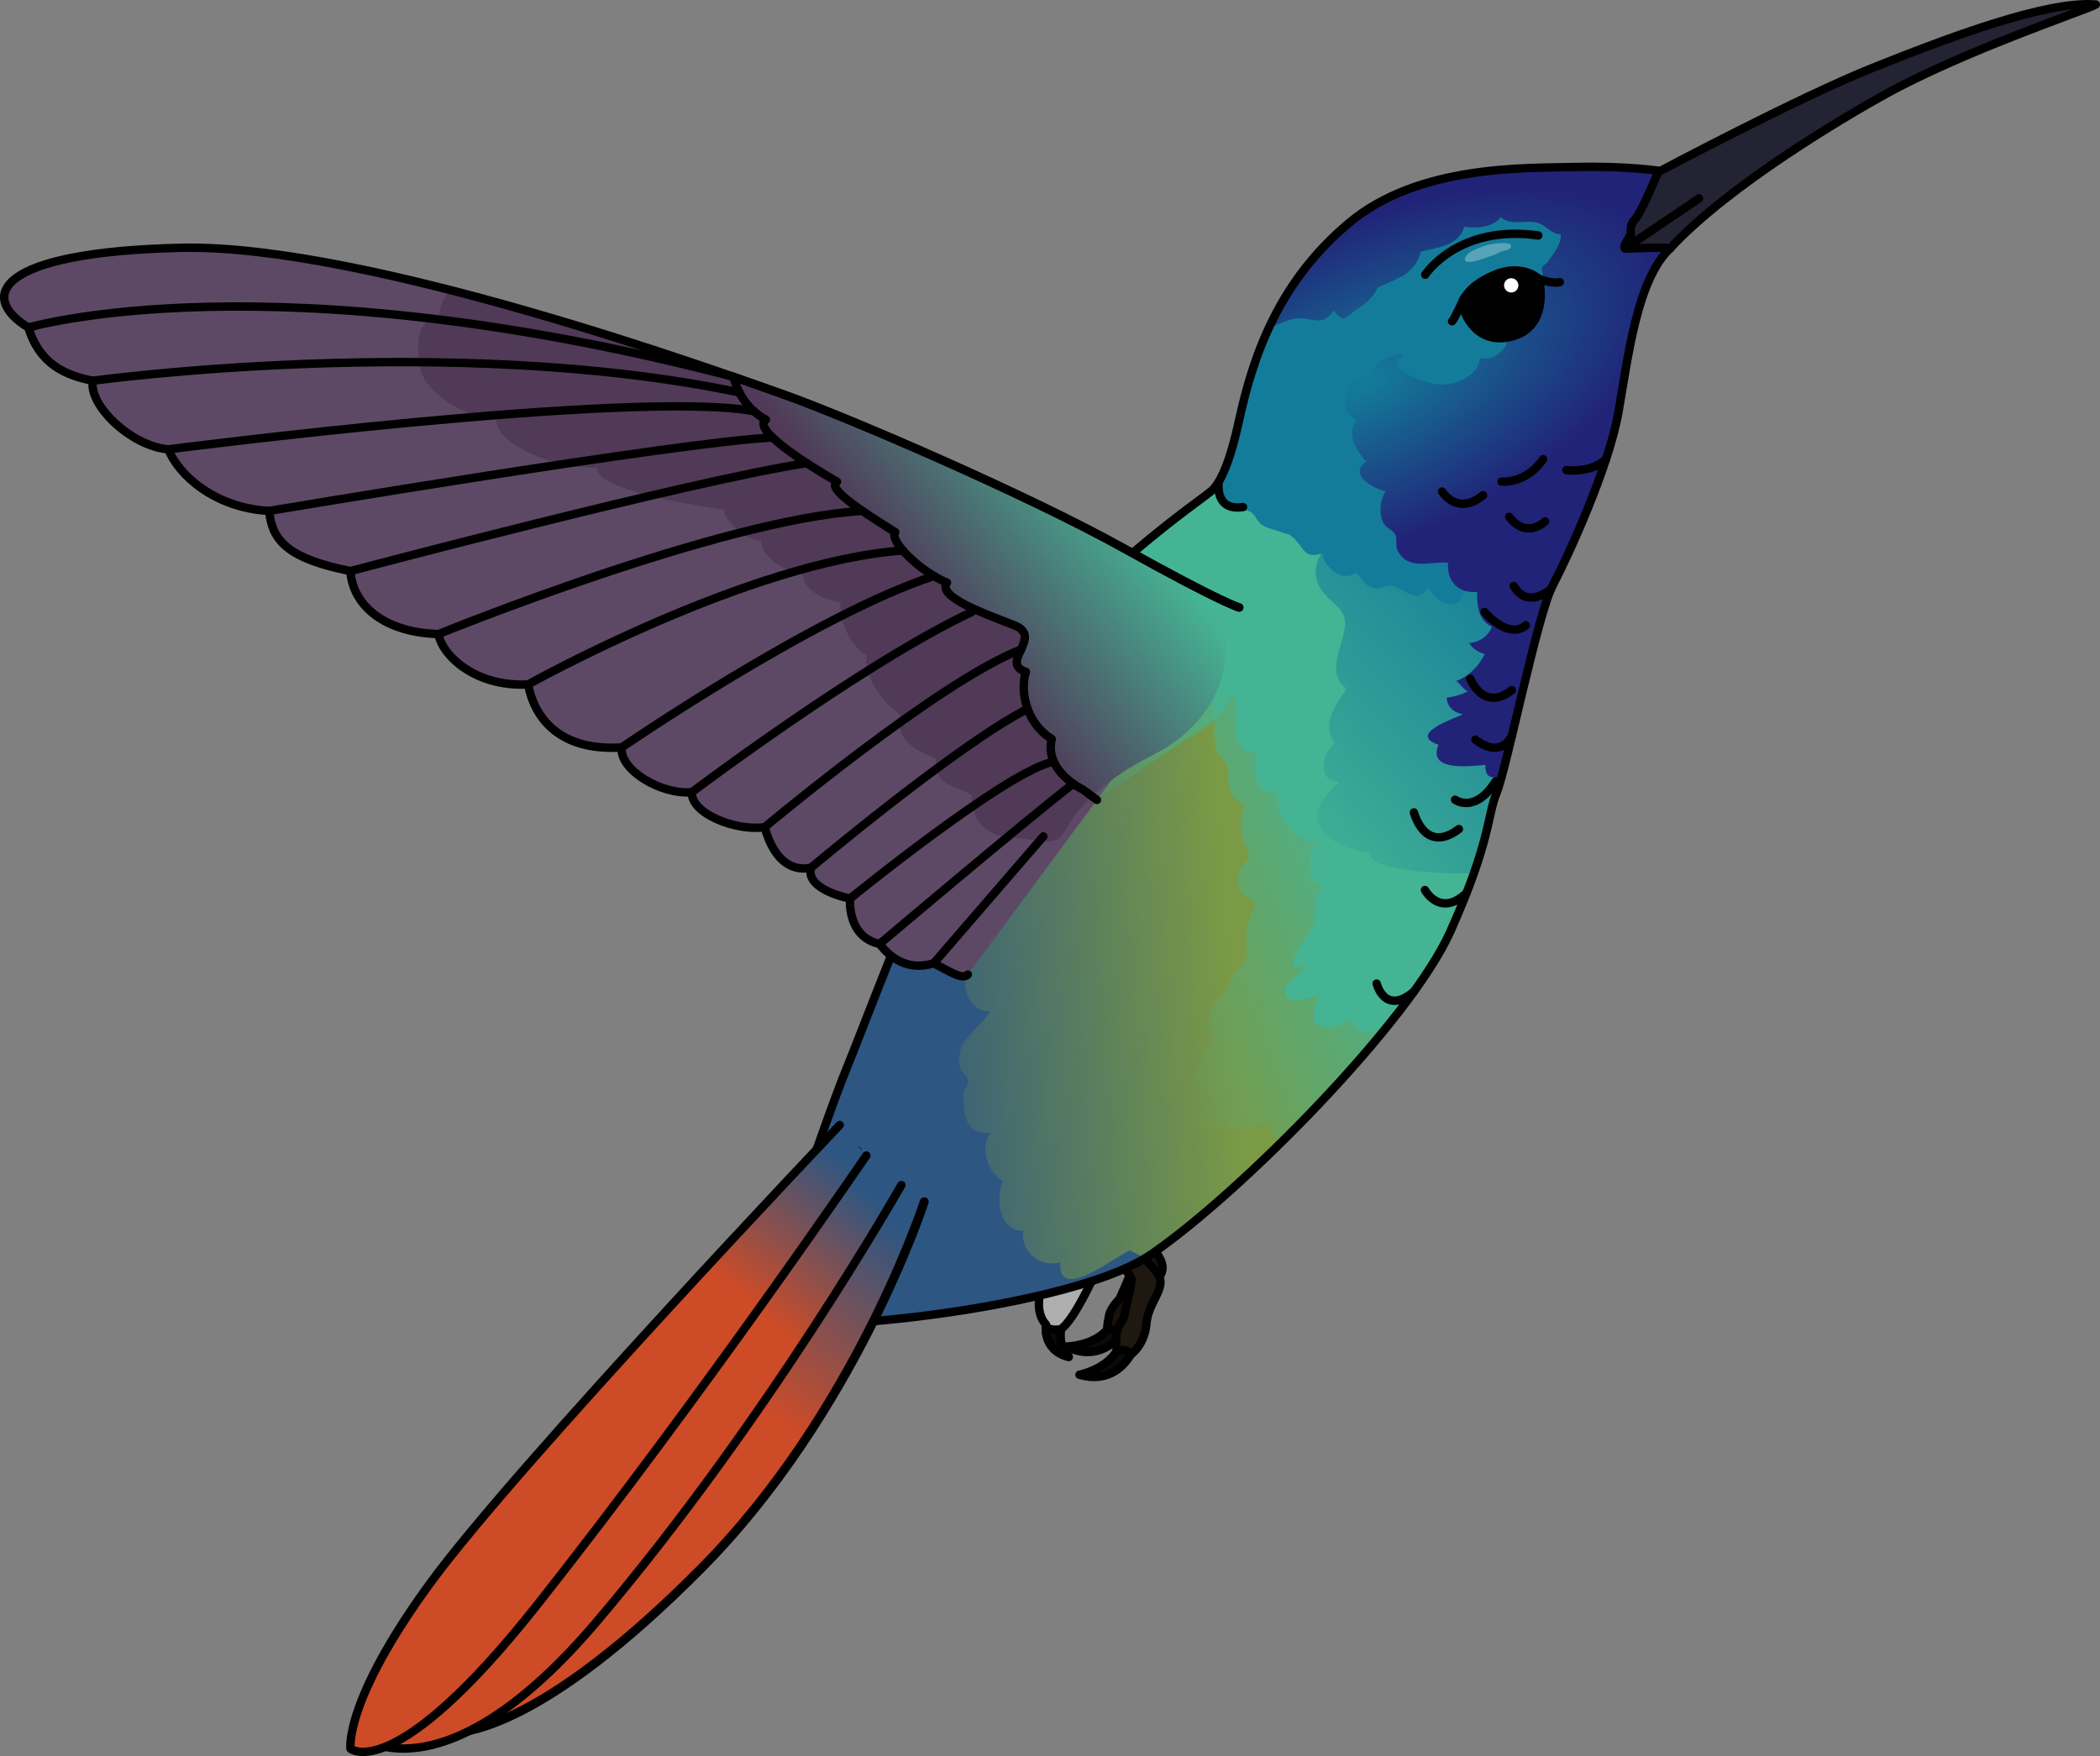<?xml version="1.0" encoding="utf-8"?>
<!-- Generator: Adobe Illustrator 16.0.0, SVG Export Plug-In . SVG Version: 6.00 Build 0)  -->
<!DOCTYPE svg PUBLIC "-//W3C//DTD SVG 1.1//EN" "http://www.w3.org/Graphics/SVG/1.1/DTD/svg11.dtd">
<svg version="1.1" id="Layer_1" xmlns="http://www.w3.org/2000/svg" xmlns:xlink="http://www.w3.org/1999/xlink" x="0px" y="0px"
	 width="250.031px" height="209.133px" viewBox="0 0 250.031 209.133" enable-background="new 0 0 250.031 209.133"
	 xml:space="preserve">
<rect x="0" y="0" width="250.031" height="209.133" fill="#808080" stroke="none"/>
<g>
	<g>
		<path fill="#171109" d="M134.822,144.979c0,0-2.28,0.964-1.666,2.045c0.614,1.082,2.032,2.635,1.905,3.34
			c-0.129,0.706-1.752,4.297-1.752,4.297s-1.09,1.098-1.246,1.959c-0.156,0.862-0.584,2.324,0.421,2.587s2.82-1.269,3.354-3.317
			c0.533-2.049,2.107-3.139,2.506-4.442c0.398-1.305-1.023-2.474-1.221-3.35C136.927,147.222,134.822,144.979,134.822,144.979z"/>
		<path fill="none" stroke="#000000" stroke-linecap="round" stroke-linejoin="round" stroke-miterlimit="10" d="M134.822,144.979
			c0,0-2.28,0.964-1.666,2.045c0.614,1.082,2.032,2.635,1.905,3.34c-0.129,0.706-1.752,4.297-1.752,4.297s-1.09,1.098-1.246,1.959
			c-0.156,0.862-0.584,2.324,0.421,2.587s2.82-1.269,3.354-3.317c0.533-2.049,2.107-3.139,2.506-4.442
			c0.398-1.305-1.023-2.474-1.221-3.35C136.927,147.222,134.822,144.979,134.822,144.979z"/>
		<path fill="#0A0A0A" stroke="#000000" stroke-linecap="round" stroke-linejoin="round" stroke-miterlimit="10" d="M131.852,158.3
			c0,0-1.264,1.856-4.912,2.066c2.858,1.428,5.075,0.296,6.471-1.306C133.062,158.258,131.852,158.3,131.852,158.3z"/>
		<path fill="#1E1810" d="M133.535,147.175c0,0-2.071,1.354-1.274,2.31s2.47,2.229,2.47,2.946s-0.956,4.54-0.956,4.54
			s-0.876,1.274-0.876,2.15s-0.159,2.391,0.876,2.47s2.549-1.751,2.708-3.862s1.514-3.465,1.673-4.819s-1.449-2.251-1.8-3.077
			S133.535,147.175,133.535,147.175z"/>
		<path fill="none" stroke="#000000" stroke-linecap="round" stroke-linejoin="round" stroke-miterlimit="10" d="M133.535,147.175
			c0,0-2.071,1.354-1.274,2.31s2.47,2.229,2.47,2.946s-0.956,4.54-0.956,4.54s-0.876,1.274-0.876,2.15s-0.159,2.391,0.876,2.47
			s2.549-1.751,2.708-3.862s1.514-3.465,1.673-4.819s-1.449-2.251-1.8-3.077S133.535,147.175,133.535,147.175z"/>
		<path fill="#0A0A0A" stroke="#000000" stroke-linecap="round" stroke-linejoin="round" stroke-miterlimit="10" d="M132.99,160.812
			c0,0-0.912,2.053-4.465,2.911c3.067,0.895,5.046-0.615,6.134-2.44C134.173,160.555,132.99,160.812,132.99,160.812z"/>
		<path fill="#0A0A0A" stroke="#000000" stroke-linecap="round" stroke-linejoin="round" stroke-miterlimit="10" d="
			M127.243,161.594c0,0-1.514-1.435-0.797-3.865c-0.557-0.917-1.911,0-1.911,0S124.058,160.801,127.243,161.594z"/>
		<path fill="none" stroke="#000000" stroke-linecap="round" stroke-linejoin="round" stroke-miterlimit="10" d="M127.243,161.594
			c0,0-1.514-1.435-0.797-3.865c-0.557-0.917-1.911,0-1.911,0S124.058,160.801,127.243,161.594z"/>
		<path fill="#AEAEAE" d="M130.175,152.108c0,0-2.267,5.045-3.857,6.192c-1.785,0.283-1.782-0.571-1.782-0.571
			s-1.883-1.644-0.025-5.621"/>
		<path fill="none" stroke="#000000" stroke-linecap="round" stroke-linejoin="round" stroke-miterlimit="10" d="M130.175,152.108
			c0,0-2.267,5.045-3.857,6.192c-1.785,0.283-1.782-0.571-1.782-0.571s-1.883-1.644-0.025-5.621"/>
		<path fill="#2D5682" d="M197.668,20.364c0,0-4.024-0.627-10.017-0.477c-5.992,0.149-18.727-0.301-27.041,6.666
			s-11.382,15.657-13.104,23.598c-1.723,7.939-3.371,8.314-3.745,8.688s-14.73,10.229-21.897,20.896s-18,39.999-21,47.333
			s-8.999,26.001-10.833,29.334s36.5,0.167,47-7s30.832-27.667,35.666-38.5s4.335-13.667,5.501-16.501
			c1.166-2.832,4.832-21.166,6.666-24.666s6.668-14,7.834-20.666c1.166-6.668,2.227-15.813,6.157-19.49
			C200.363,23.235,197.668,20.364,197.668,20.364z"/>
		<linearGradient id="SVGID_1_" gradientUnits="userSpaceOnUse" x1="103.956" y1="111.617" x2="145.974" y2="108.592">
			<stop  offset="0" style="stop-color:#7A9A45;stop-opacity:0"/>
			<stop  offset="1" style="stop-color:#7A9A45"/>
		</linearGradient>
		<path fill="url(#SVGID_1_)" d="M165.545,68.943c-6.03-4.057-15.218-4.28-21.673-1.03c-8.209,4.132-12.012,14.533-17.501,21.619
			c-1.704,2.199-19.622,21.336-9.504,20.956c-2.27,2.494-3.483,9.78,1.012,9.987c-1.463,2.322-4.165,3.327-3.622,6.518
			c0.111,0.651,0.917,1.116,0.979,1.657c0.095,0.823-0.619,1.139-0.592,1.69c0.108,2.209,0.205,4.961,3.282,4.524
			c-1.302,1.948-0.363,4.592,1.459,5.809c-0.867,2.063-0.47,5.921,2.438,5.907c-0.328,2.532,1.988,4.427,4.405,3.763
			c-0.319,4.928,6.588-0.766,8.303-1.433l1.809,0.931c0.24-0.146,0.475-0.291,0.691-0.439c10.5-7.167,30.832-27.667,35.666-38.5
			s4.335-13.667,5.501-16.501c0.157-0.382,0.36-1.052,0.599-1.922C177.111,83.328,174.037,74.656,165.545,68.943z"/>
		<linearGradient id="SVGID_2_" gradientUnits="userSpaceOnUse" x1="164.796" y1="99.578" x2="133.644" y2="111.7">
			<stop  offset="0" style="stop-color:#45B494"/>
			<stop  offset="1" style="stop-color:#45B494;stop-opacity:0"/>
		</linearGradient>
		<path fill="url(#SVGID_2_)" d="M173.444,109.185c-0.229-2.975-0.63-5.939-0.846-8.763c-0.57-7.477-2.033-14.063-7.281-19.747
			c-4.219-4.57-9.487-7.868-15.819-6.423c-1.972,0.449-5.729,1.372-6.773,3.396c-0.647,1.253,0.098,2.691,0.624,3.883
			c0.783,1.771,1.236,2.561,1.234,4.497c-0.001,1.16-0.186,2.565,0.419,3.615c0.355,0.616,0.801,0.813,0.989,1.418
			c0.546,1.749-0.249,3.918,2.097,4.689c-0.287,1.115-0.484,2.616-0.242,3.788c0.188,0.91,0.942,1.617,0.797,2.382
			c-0.199,1.045-1.329,1.455-1.251,2.859c0.077,1.39,0.832,2.276,2.117,2.643c-0.783,2.04-1.204,3.047-1.123,5.341
			c0.027,0.783,0.21,0.676,0.009,1.271c-0.286,0.843-1.354,1.616-1.811,2.42c-0.277,0.49-0.361,1.253-0.613,1.653
			c-0.373,0.591-1.147,0.991-1.532,1.681c-0.632,1.136-1.034,2.885,0.131,3.855c-1.145,1.566-2.021,3.021-2.635,4.676
			c-0.557,1.504-1.194,2.691,0.909,3.028c-1.803,1.309,0.053,1.449,1.126,1.441c-1.796,1.948,1.669,1.284,2.421,1.303
			c0.571,1.183,3.733-0.353,4.634-0.388c0.029,1.083,0.688,1.774,1.662,2.21c8.602-8.501,17.104-18.501,20.01-25.012
			C172.964,110.302,173.209,109.737,173.444,109.185z"/>
		<path fill="#45B494" d="M184.863,69.735c0.957-1.826,2.729-5.561,4.372-9.659c-2.956-3.098-6.898-5.607-10.415-6.502
			c-3.905-0.992-8.053-0.862-11.989-1.885c-3.18-0.825-6.232-2.129-9.391-3.016c-3.803-1.068-7.065,0.075-10.065,2.047
			c-1.675,7.368-3.25,7.755-3.614,8.119c-0.295,0.295-9.27,6.478-16.569,14.304c2.778,2.033,9.181,2.622,11.948,1.48
			c0.279,2.366,2.569,3.17,4.674,3.008c-0.199,2.524,0.78,4.651,3.332,5.359c0.11,2.105-0.862,6.792,2.334,6.658
			c0.059,2.092-0.417,5.113,2.666,4.666c-0.253,3.547,1.809,4.914,4.685,6.367c-1.618,1.637-0.873,3.768,0.659,5.159
			c-1.596,1.44-0.521,2.721-1.026,4.164c-0.588,1.68-2.561,3.221-2.548,5.21c0.573-0.1,1.103,0.024,1.663-0.16
			c-0.734,0.994-3.313,2.356-2.404,3.566c0.752,1.003,3.198,0.146,3.963-0.324c-0.407,1.299-1.298,2.745-0.28,3.641
			c1.078,0.948,3.101,0.225,3.876-0.64c0.551,1.954,2.337,1.883,4.541,0.81c3.354-4.17,6.032-8.089,7.423-11.206
			c4.834-10.833,4.335-13.667,5.501-16.501C179.363,91.569,183.029,73.235,184.863,69.735z"/>
		<linearGradient id="SVGID_3_" gradientUnits="userSpaceOnUse" x1="149.562" y1="98.736" x2="184.536" y2="68.133">
			<stop  offset="0" style="stop-color:#45B494"/>
			<stop  offset="0.973" style="stop-color:#137C9A"/>
		</linearGradient>
		<path fill="url(#SVGID_3_)" d="M184.863,69.735c0.613-1.17,1.563-3.129,2.597-5.46c-1.273-3.888-3.12-7.898-6.704-8.826
			c-4.519-1.17-9.584,0.818-13.657,2.569c-3.316,1.426-6.746,2.311-8.597,5.516c-0.283,0.49-0.726,1.353-1.026,1.958
			c-0.662,1.334-1.155,2.437-0.581,3.935c0.898,2.346,3.397,2.628,3.245,5.023c-0.152,2.389-2.426,5.521,0.177,7.619
			c-1.337,1.798-3.026,4.365-1.41,6.458c-1.556,1.215-2.174,4.584,0.578,4.61c-1.286,1.109-3.15,3.058-2.505,4.879
			c0.804,2.269,4.059,3.33,6.195,3.536c-0.632,2.161,8.553,2.588,12.31,2.444c1.896-5.38,1.847-7.491,2.713-9.596
			C179.363,91.569,183.029,73.235,184.863,69.735z"/>
		<path fill="#137C9A" d="M198.603,29.847c0.259-1.85,0.506-3.812,0.571-5.746c-0.394-2.539-1.506-3.737-1.506-3.737
			s-4.024-0.627-10.017-0.477c-5.992,0.149-18.727-0.301-27.041,6.666s-11.382,15.657-13.104,23.598
			c-1.012,4.661-1.995,6.706-2.712,7.684l0.008,0.005c-0.255,1.122,0.986,2.206,2.092,2.73c0.711,0.337,1.398,0.022,2.048,0.422
			c0.508,0.312,0.722,1.107,1.312,1.519c0.601,0.418,1.455,0.553,2.087,0.792c1.178,0.446,0.919,0.086,1.734,0.828
			c1.131,1.028,1.255,2.537,3.313,1.756c0.392,1.749,2.379,3.54,4.143,2.312c0.352,0.501,0.916,1.342,1.505,1.646
			c1.281,0.661,1.683-0.246,2.747-0.066c1.18,0.198,3.299,2.474,4.184,0.1c0.563,1.066,1.989,2.449,3.354,1.976
			c0.828-0.288,0.842-1.378,1.306-1.645c0.971-0.56,1.872,0.107,3.145-0.223c3.903-1.014,2.768-5.902,4.809-7.941
			c1.604-1.602,3.749-2.173,5.218-4.186c1.984-2.718,1.331-5.571,2.556-8.378c0.539-1.237,1.807-2.089,2.791-3.057
			C194.152,40.326,195.367,33.18,198.603,29.847z"/>
		
			<radialGradient id="SVGID_4_" cx="162.6" cy="45.67" r="38.383" gradientTransform="matrix(0.908 -0.419 0.206 0.446 5.589 93.513)" gradientUnits="userSpaceOnUse">
			<stop  offset="0" style="stop-color:#137C9A"/>
			<stop  offset="1" style="stop-color:#212378"/>
		</radialGradient>
		<path fill="url(#SVGID_4_)" d="M187.651,19.887c-5.992,0.149-18.727-0.301-27.041,6.666c-4.549,3.812-7.521,8.141-9.567,12.579
			c1.143-0.494,2.272-1.118,3.375-1.213c1.779-0.152,3.055,1.123,4.345-0.933c1.344,1.626,1.396,0.783,2.553,0.021
			c0.88-0.58,2.309-1.526,2.698-2.786c-0.026,0.085,2.777-1.2,3.111-1.423c0.99-0.661,1.754-1.599,2.017-2.811
			c1.815-0.514,4.555-0.632,5.188-2.997c1.261,0.244,3.535,0.096,4.333-1.127c1.354,1.083,2.766,0.301,4.323,0.648
			c1.072,0.24,1.58,1.313,2.837,1.401c0.096,1.251-0.954,2.396-1.593,3.333c-0.231,0.338-0.476,0.216-0.621,0.605
			c-0.082,0.22,0.13,0.952,0.108,1.246c-0.063,0.839-0.434,1.659-0.833,2.387c-0.271,0.492-0.829,0.848-1.091,1.301
			c-0.314,0.547-0.237,1.264-0.593,1.79c-0.406,0.603-1.228,0.807-1.59,1.31c-0.259,0.357-0.207,1.231-0.419,1.478
			c-0.919,1.06-1.54,1.456-3.02,1.324c-0.078,2.233-3.526,3.505-5.474,3.003c-1.355-0.35-6.188-1.746-3.529-3.485
			c-1.581-0.24-3.537,1.047-3.883,2.589c-2.79-0.044-4.46,3.835-1.718,5.241c-1.416,1.582-0.058,3.57,1.082,4.941
			c-2.2,1.511,0.896,3.249,2.329,3.524c-0.684,1.034-0.813,2.601-0.309,3.691c0.362,0.782,1.162,0.838,1.48,1.533
			c0.226,0.491-0.027,1.226,0.214,1.737c1.216,2.576,3.802,1.366,6.049,1.554c-0.19,2.183,1.232,3.706,3.476,3.475
			c-0.094,1.498,0.182,3.51,1.75,4.149c-0.411,1.105-1.499,1.861-2.728,1.938c0.44,0.681,1.06,1.071,1.856,1.321
			c-0.629,1.391-1.895,2.666-3.375,3.198c0.49,0.348,0.802,0.954,1.372,1.253c-0.827,0.402-1.633,0.625-2.515,0.74
			c0.056,1.084,0.831,1.777,1.917,1.976c-0.535,0.354-6.765,2.283-2.899,3.635c-1.346,3.262,3.834,2.529,5.581,2.396
			c-0.026,1.773,0.959,1.449,1.907,1.523c1.513-5.491,4.507-19.831,6.106-22.885c1.834-3.5,6.668-14,7.834-20.666
			c1.166-6.668,2.227-15.813,6.157-19.49c1.509-6.344-1.187-9.215-1.187-9.215S193.644,19.737,187.651,19.887z"/>
		<path fill="none" stroke="#000000" stroke-linecap="round" stroke-linejoin="round" stroke-miterlimit="10" d="M197.668,20.364
			c0,0-4.024-0.627-10.017-0.477c-5.992,0.149-18.727-0.301-27.041,6.666s-11.382,15.657-13.104,23.598
			c-1.723,7.939-3.371,8.314-3.745,8.688s-14.73,10.229-21.897,20.896s-18,39.999-21,47.333s-8.999,26.001-10.833,29.334
			s36.5,0.167,47-7s30.832-27.667,35.666-38.5s4.335-13.667,5.501-16.501c1.166-2.832,4.832-21.166,6.666-24.666
			s6.668-14,7.834-20.666c1.166-6.668,2.227-15.813,6.157-19.49C200.363,23.235,197.668,20.364,197.668,20.364z"/>
		<path fill="#010101" d="M174.123,36.404c0-0.844,0.801-2.396,3.839-3.69c3.038-1.293,5.163,0.26,5.275,0.597
			s1.235,5.733-3.376,6.808C175.251,41.192,174.123,36.404,174.123,36.404z"/>
		<path fill="none" stroke="#000000" stroke-linecap="round" stroke-linejoin="round" stroke-miterlimit="10" d="M174.123,36.404
			c0-0.844,0.801-2.396,3.839-3.69c3.038-1.293,5.163,0.26,5.275,0.597s1.235,5.733-3.376,6.808
			C175.251,41.192,174.123,36.404,174.123,36.404z"/>
		<path fill="none" stroke="#000000" stroke-linecap="round" stroke-linejoin="round" stroke-miterlimit="10" d="M174.312,35.476
			c0,0-1.145,2.56-1.426,2.784"/>
		<path fill="none" stroke="#000000" stroke-linecap="round" stroke-linejoin="round" stroke-miterlimit="10" d="M169.69,32.713
			c0,0,3.908-6.029,13.462-4.672"/>
		<path fill="none" stroke="#000000" stroke-linecap="round" stroke-linejoin="round" stroke-miterlimit="10" d="M184.671,70.141
			c0,0-2.765,2.51-4.431-0.347"/>
		<path fill="none" stroke="#000000" stroke-linecap="round" stroke-linejoin="round" stroke-miterlimit="10" d="M176.75,72.888
			c0,0,2.812,3.351,4.918,1.587"/>
		<path fill="none" stroke="#000000" stroke-linecap="round" stroke-linejoin="round" stroke-miterlimit="10" d="M179.686,61.543
			c0,0,1.744,2.698,4.283,0.557"/>
		<path fill="none" stroke="#000000" stroke-linecap="round" stroke-linejoin="round" stroke-miterlimit="10" d="M186.508,55.991
			c0,0,2.915,0.393,4.71-1.311"/>
		<path fill="none" stroke="#000000" stroke-linecap="round" stroke-linejoin="round" stroke-miterlimit="10" d="M145.111,57.358
			c0,0-0.589,3.543,2.881,3.029"/>
		<path fill="none" stroke="#000000" stroke-linecap="round" stroke-linejoin="round" stroke-miterlimit="10" d="M178.78,57.358
			c0,0,2.972,0.273,4.943-2.678"/>
		<path fill="none" stroke="#000000" stroke-linecap="round" stroke-linejoin="round" stroke-miterlimit="10" d="M171.696,58.541
			c0,0,1.799,2.958,4.878,0.439"/>
		<path fill="none" stroke="#000000" stroke-linecap="round" stroke-linejoin="round" stroke-miterlimit="10" d="M168.343,96.753
			c0,0,1.28,5.052,5.355,1.981"/>
		<path fill="none" stroke="#000000" stroke-linecap="round" stroke-linejoin="round" stroke-miterlimit="10" d="M173.246,95.245
			c0,0,2.338,1.736,4.827-2.188"/>
		<path fill="none" stroke="#000000" stroke-linecap="round" stroke-linejoin="round" stroke-miterlimit="10" d="M175.659,88.079
			c0,0,2.814,2.439,4.35-0.439"/>
		<path fill="none" stroke="#000000" stroke-linecap="round" stroke-linejoin="round" stroke-miterlimit="10" d="M175.057,80.836
			c0,0,1.531,3.998,4.952,1.357"/>
		<path fill="none" stroke="#000000" stroke-linecap="round" stroke-linejoin="round" stroke-miterlimit="10" d="M169.655,105.994
			c0,0,1.795,3.327,4.957,0.35"/>
		<path fill="none" stroke="#000000" stroke-linecap="round" stroke-linejoin="round" stroke-miterlimit="10" d="M163.908,117.135
			c0,0,0.952,3.878,4.435,0.959"/>
		<circle fill="#FFFFFF" cx="179.929" cy="33.983" r="0.852"/>
		<path fill="none" stroke="#000000" stroke-linecap="round" stroke-linejoin="round" stroke-miterlimit="10" d="M183.1,33.131
			c0,0,1.493,0.717,2.618,0.467"/>
		<path fill="#232333" d="M197.42,20.495c0,0,16.612-8.844,25.577-12.43s20.678-8.008,26.534-7.529
			c-0.799,0.541-15.481,5.396-25.1,10.713c-4.542,2.51-18.645,10.801-25.577,18.33c-1.555-0.238-5.021,0.119-5.379,0
			s0.717-1.674,0.717-1.674s-0.238-1.074,0.479-1.792S197.42,20.495,197.42,20.495z"/>
		<path fill="none" stroke="#000000" stroke-linecap="round" stroke-linejoin="round" stroke-miterlimit="10" d="M197.42,20.495
			c0,0,16.612-8.844,25.577-12.43s20.678-8.008,26.534-7.529c-0.799,0.541-15.481,5.396-25.1,10.713
			c-4.542,2.51-18.645,10.801-25.577,18.33c-1.555-0.238-5.021,0.119-5.379,0s0.717-1.674,0.717-1.674s-0.238-1.074,0.479-1.792
			S197.42,20.495,197.42,20.495z"/>
		<path fill="none" stroke="#000000" stroke-linecap="round" stroke-linejoin="round" stroke-miterlimit="10" d="M193.476,29.579
			c0,0,4.406-2.973,8.813-5.946"/>
		<g>
			<path fill="#5D4965" d="M147.547,72.345c0,0-2-0.5-13.667-7s-33-15.666-40.5-18.333s-49.833-18-71.833-17.5
				s-24.167,5.833-18.167,9.5c1.333,4.333,4.334,5.666,7.667,6.333c-0.5,3,4.667,7.834,9,8.167c1.166,3,5.5,6.999,12,7.333
				c0.333,3.5,2.166,5.667,9.666,7.167c0.334,4.333,4.333,7.333,10.5,7.5c0.334,2.333,4.167,6.333,10.667,6
				c0.667,3.667,3.454,8,11.144,7.5c-0.311,2.667,4.689,5.666,8.356,5.333c-0.167,2.5,5.167,4.667,8.667,4.167
				c1,3.667,3,5.333,5.5,4.833c-0.667,2.667,4.666,3.667,4.666,3.667s-0.426,4.557,3.519,5.406c1.152,1.517,3.217,3.276,6.433,2.306
				c1.638,0.789,3.397,2.063,4.065,1.335"/>
			<path fill="#503A58" d="M145.122,71.339c-0.021-0.033-0.042-0.064-0.064-0.093c-0.385-0.498-1.91-0.922-2.484-1.216
				c-2.931-1.5-5.818-3.084-8.693-4.686c-11.667-6.5-33-15.666-40.5-18.333c-4.553-1.619-21.938-7.9-39.821-12.479
				c-0.614,0.801-1.151,1.817-1.304,3.027c-3.605,0.697-2.208,6.166-2.208,6.166c0.232,2.907,5.583,6.164,9.072,6.28
				c-0.232,2.792,6.63,5.815,11.98,5.699c-0.349,3.024,15.237,5.003,15.237,5.003c-0.582,0.93,2.442,3.605,4.304,3.721
				c-0.116,1.745,2.907,3.955,4.885,3.605c0,1.396,0.933,3.025,4.538,3.724c-0.117,1.86,0.931,5.118,3.141,6.28
				c-0.466,2.56,1.978,5.699,3.955,7.096c-0.581,3.023,1.977,4.303,4.303,5.229c-0.35,3.253,2.343,3.185,4.188,4.308
				c0.133,5.047,4.187,4.933,4.187,4.933c1.416,0.191,2.834,0.438,4.256,0.575c2.386,0.229,2.315-0.847,3.585-2.662
				c2.385-3.414,6.125-5.839,9.779-7.706c5.352-2.733,9.244-7.952,8.314-14.201C145.618,74.582,145.661,72.212,145.122,71.339z"/>
			<linearGradient id="SVGID_5_" gradientUnits="userSpaceOnUse" x1="129.904" y1="54.557" x2="108.697" y2="70.951">
				<stop  offset="0" style="stop-color:#45B494"/>
				<stop  offset="1" style="stop-color:#45B494;stop-opacity:0"/>
			</linearGradient>
			<path fill="url(#SVGID_5_)" d="M133.88,65.345c-11.667-6.5-33-15.666-40.5-18.333c-1.199-0.427-3.296-1.179-6.051-2.137
				c0.534,2.105,1.804,3.995,3.861,5.104c-2.155,1.388,8.471,7.392,8.471,7.392c-1.386,0.77,3.233,3.696,6.93,6.006
				c-0.77,1.078,3.079,4.774,6.159,6.006c-1.232,1.695,4.466,3.696,8.008,5.082s-1.848,4.466,1.386,5.543
				c-0.616,1.848-0.308,5.852,3.08,8.008c-0.924,3.851,3.695,6.006,3.695,6.006l1.684,1.244c0,0,6.209-4.361,12.802-8.598
				s4.143-14.322,4.143-14.322S145.547,71.845,133.88,65.345z"/>
			<path fill="none" stroke="#000000" stroke-linecap="round" stroke-linejoin="round" stroke-miterlimit="10" d="M147.547,72.345
				c0,0-2-0.5-13.667-7s-33-15.666-40.5-18.333c-1.199-0.427-3.296-1.179-6.051-2.137c0.534,2.105,1.804,3.995,3.861,5.104
				c-2.155,1.388,8.471,7.392,8.471,7.392c-1.386,0.77,3.233,3.696,6.93,6.006c-0.77,1.078,3.079,4.774,6.159,6.006
				c-1.232,1.695,4.466,3.696,8.008,5.082s-1.848,4.466,1.386,5.543c-0.616,1.848-0.308,5.852,3.08,8.008
				c-0.924,3.851,3.695,6.006,3.695,6.006l1.684,1.244"/>
			<path fill="none" stroke="#000000" stroke-linecap="round" stroke-linejoin="round" stroke-miterlimit="10" d="M147.547,72.345
				c0,0-2-0.5-13.667-7s-33-15.666-40.5-18.333s-49.833-18-71.833-17.5s-24.167,5.833-18.167,9.5
				c1.333,4.333,4.334,5.666,7.667,6.333c-0.5,3,4.667,7.834,9,8.167c1.166,3,5.5,6.999,12,7.333c0.333,3.5,2.166,5.667,9.666,7.167
				c0.334,4.333,4.333,7.333,10.5,7.5c0.334,2.333,4.167,6.333,10.667,6c0.667,3.667,3.454,8,11.144,7.5
				c-0.311,2.667,4.689,5.666,8.356,5.333c-0.167,2.5,5.167,4.667,8.667,4.167c1,3.667,3,5.333,5.5,4.833
				c-0.667,2.667,4.666,3.667,4.666,3.667s-0.426,4.557,3.519,5.406c1.152,1.517,3.217,3.276,6.433,2.306
				c1.638,0.789,3.397,2.063,4.065,1.335"/>
			<path fill="none" stroke="#000000" stroke-linecap="round" stroke-linejoin="round" stroke-miterlimit="10" d="M11.047,45.345
				c0,0,42.529-5.829,76.997,1.396"/>
			<path fill="none" stroke="#000000" stroke-linecap="round" stroke-linejoin="round" stroke-miterlimit="10" d="M32.047,60.845
				c0,0,48.758-8.197,59.936-8.743"/>
			<path fill="none" stroke="#000000" stroke-linecap="round" stroke-linejoin="round" stroke-miterlimit="10" d="M62.88,81.512
				c0,0,26.157-14.624,44.627-15.954"/>
			<path fill="none" stroke="#000000" stroke-linecap="round" stroke-linejoin="round" stroke-miterlimit="10" d="M74.023,89.012
				c0,0,23.034-15.808,37.177-20.414"/>
			<path fill="none" stroke="#000000" stroke-linecap="round" stroke-linejoin="round" stroke-miterlimit="10" d="M82.38,94.345
				c0,0,20.34-15.362,33.308-21.457"/>
			<path fill="none" stroke="#000000" stroke-linecap="round" stroke-linejoin="round" stroke-miterlimit="10" d="M91.047,98.512
				c0,0,20.789-17.413,30.519-21.161"/>
			<path fill="none" stroke="#000000" stroke-linecap="round" stroke-linejoin="round" stroke-miterlimit="10" d="M96.547,103.345
				c0,0,17.654-14.815,25.806-18.924"/>
			<path fill="none" stroke="#000000" stroke-linecap="round" stroke-linejoin="round" stroke-miterlimit="10" d="M101.213,107.012
				c0,0,18.854-15.353,24.262-16.303"/>
			<path fill="none" stroke="#000000" stroke-linecap="round" stroke-linejoin="round" stroke-miterlimit="10" d="M52.213,75.512
				c0,0,33.617-13.697,50.46-14.667"/>
			<path fill="none" stroke="#000000" stroke-linecap="round" stroke-linejoin="round" stroke-miterlimit="10" d="M41.713,68.012
				c0,0,40.651-10.782,54.325-12.858"/>
			<path fill="none" stroke="#000000" stroke-linecap="round" stroke-linejoin="round" stroke-miterlimit="10" d="M20.047,53.512
				c0,0,55.517-7.156,69.701-4.547"/>
			<path fill="none" stroke="#000000" stroke-linecap="round" stroke-linejoin="round" stroke-miterlimit="10" d="M3.38,39.012
				c0,0,28.667-8.533,83.949,5.863"/>
			<path fill="none" stroke="#000000" stroke-linecap="round" stroke-linejoin="round" stroke-miterlimit="10" d="M104.731,112.418
				c0,0,17.247-14.596,23.048-19.083"/>
			
				<line fill="none" stroke="#000000" stroke-linecap="round" stroke-linejoin="round" stroke-miterlimit="10" x1="111.164" y1="114.724" x2="124.226" y2="99.604"/>
		</g>
	</g>
	<path opacity="0.3" fill="#FFFFFF" d="M176.641,29.329c-0.665,0.258-1.62,0.51-2.048,1.127c-0.329,0.478-0.237,0.758,0.366,0.736
		c0.67-0.023,1.384-0.283,2.007-0.519c0.568-0.215,1.142-0.369,1.665-0.664c0.339-0.191,1.052-0.151,1.238-0.552
		c0.248-0.535-0.744-0.515-1.024-0.506C178.052,28.979,177.398,29.035,176.641,29.329z"/>
	
		<linearGradient id="SVGID_6_" gradientUnits="userSpaceOnUse" x1="-467.198" y1="150.534" x2="-482.051" y2="127.845" gradientTransform="matrix(0.374 0.928 -0.928 0.374 400.251 541.678)">
		<stop  offset="0" style="stop-color:#CD4B27"/>
		<stop  offset="1" style="stop-color:#2D5682"/>
	</linearGradient>
	<path fill="url(#SVGID_6_)" d="M110.043,143.121c0,0-8.15,25.129-26.612,43.722c-18.465,18.596-29.349,21.174-33.457,18.892
		c0,0-2.297-7.661,4.354-15.985c3.873-1.641,12.1-1.483,12.1-1.483s-7.209-1.193-11.318-0.042
		c1.152-2.768,7.383-8.667,14.307-13.517c6.922-4.846,23.449-20.993,31.187-33.464"/>
	
		<path fill="none" stroke="#000000" stroke-width="1.066" stroke-linecap="round" stroke-linejoin="round" stroke-miterlimit="10" d="
		M110.043,143.121c0,0-8.15,25.129-26.612,43.722c-18.465,18.596-29.349,21.174-33.457,18.892c0,0-2.297-7.661,4.354-15.985
		c3.873-1.641,12.1-1.483,12.1-1.483s-7.209-1.193-11.318-0.042c1.152-2.768,7.383-8.667,14.307-13.517
		c6.922-4.846,23.449-20.993,31.187-33.464"/>
	<g>
		
			<linearGradient id="SVGID_7_" gradientUnits="userSpaceOnUse" x1="100.657" y1="161.37" x2="112.66" y2="146.246" gradientTransform="matrix(1 -0.011 0.011 1 -13.039 -4.594)">
			<stop  offset="0" style="stop-color:#CD4B27"/>
			<stop  offset="1" style="stop-color:#2D5682"/>
		</linearGradient>
		<path fill="url(#SVGID_7_)" d="M102.087,137.05c0,0-37.76,37.004-48.512,50.675c-10.753,13.672-10.192,19.367-10.192,19.367
			s9.78,7.092,27.637-13.938c20.584-24.24,36.296-52.019,36.296-52.019"/>
		<path fill="none" stroke="#000000" stroke-linecap="round" stroke-linejoin="round" stroke-miterlimit="10" d="M102.087,137.05
			c0,0-37.76,37.004-48.512,50.675c-10.753,13.672-10.192,19.367-10.192,19.367s9.78,7.092,27.637-13.938
			c20.584-24.24,36.296-52.019,36.296-52.019"/>
	</g>
	
		<linearGradient id="SVGID_8_" gradientUnits="userSpaceOnUse" x1="127.376" y1="171.496" x2="139.771" y2="155.877" gradientTransform="matrix(0.999 -0.047 0.047 0.999 -49.916 -13.378)">
		<stop  offset="0" style="stop-color:#CD4B27"/>
		<stop  offset="1" style="stop-color:#2D5682"/>
	</linearGradient>
	<path fill="url(#SVGID_8_)" d="M99.978,133.981c0,0-38.492,40.511-48.753,54.554c-10.261,14.042-9.499,19.716-9.499,19.716
		s5.173,4.474,22.273-17.176c19.715-24.952,39.147-53.457,39.147-53.457"/>
	<path fill="none" stroke="#000000" stroke-linecap="round" stroke-linejoin="round" stroke-miterlimit="10" d="M99.978,133.981
		c0,0-38.492,40.511-48.753,54.554c-10.261,14.042-9.499,19.716-9.499,19.716s5.173,4.474,22.273-17.176
		c19.715-24.952,39.147-53.457,39.147-53.457"/>
</g>
</svg>
